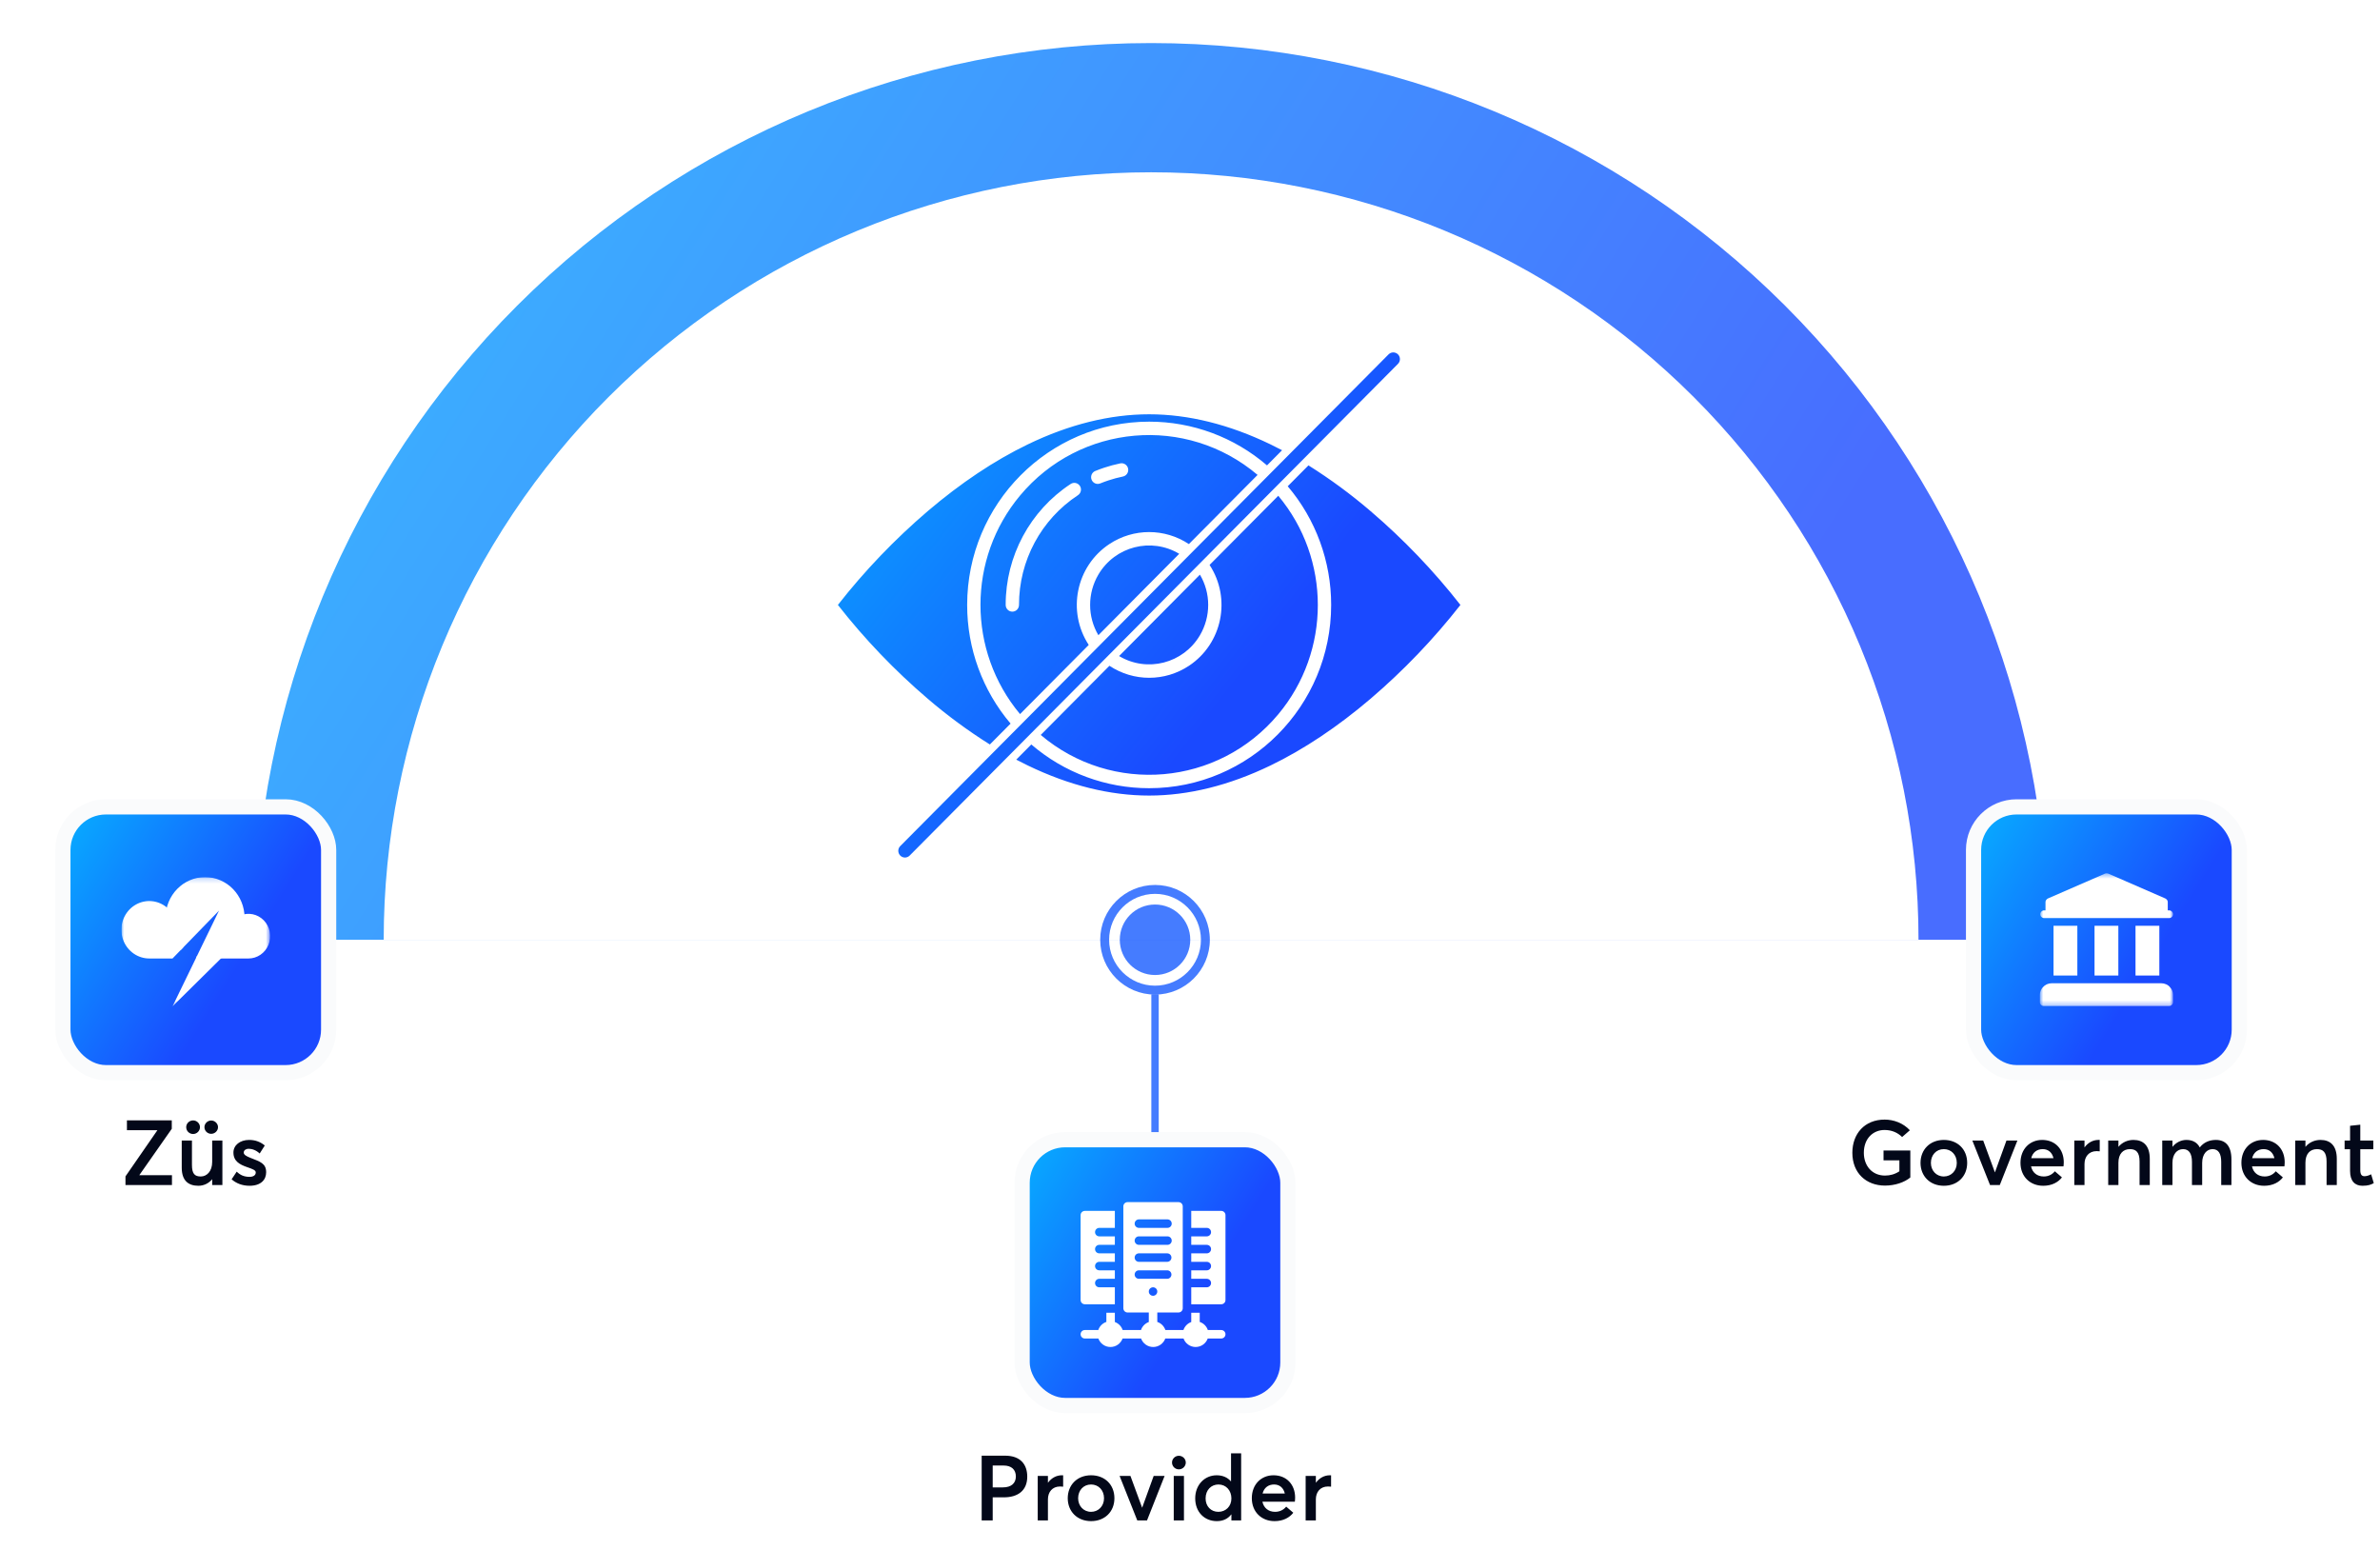 <svg width="470" height="306" viewBox="0 0 470 306" fill="none" xmlns="http://www.w3.org/2000/svg">
<mask id="mask0_10438_18128" style="mask-type:alpha" maskUnits="userSpaceOnUse" x="0" y="0" width="454" height="207">
<rect width="453.866" height="206.443" fill="#D9D9D9"/>
</mask>
<g mask="url(#mask0_10438_18128)">
<path opacity="0.8" d="M404.382 185.566C404.382 138.606 385.727 93.57 352.521 60.364C319.316 27.159 274.279 8.504 227.32 8.504C180.36 8.504 135.324 27.159 102.118 60.364C68.912 93.57 50.258 138.606 50.258 185.566L227.32 185.566H404.382Z" fill="url(#paint0_linear_10438_18128)"/>
<g filter="url(#filter0_d_10438_18128)">
<path d="M378.866 185.566C378.866 165.665 374.946 145.958 367.33 127.572C359.715 109.185 348.552 92.479 334.479 78.406C320.407 64.334 303.701 53.171 285.314 45.555C266.928 37.939 247.221 34.02 227.32 34.02C207.418 34.02 187.712 37.939 169.326 45.555C150.939 53.171 134.233 64.334 120.16 78.406C106.088 92.479 94.925 109.185 87.309 127.572C79.693 145.958 75.773 165.665 75.773 185.566L227.32 185.566H378.866Z" fill="white"/>
</g>
<path fill-rule="evenodd" clip-rule="evenodd" d="M274.213 69.974C274.726 69.457 275.559 69.457 276.072 69.974C276.585 70.49 276.585 71.329 276.072 71.846L179.657 168.925C179.646 168.936 179.635 168.947 179.624 168.958C179.102 169.465 178.269 169.451 177.765 168.925C177.26 168.399 177.274 167.56 177.796 167.052L274.213 69.974ZM195.475 147.006L199.57 142.883C194.027 136.351 190.986 128.04 190.994 119.449C190.994 99.496 207.116 83.261 226.935 83.261C235.467 83.254 243.721 86.317 250.208 91.896L253.182 88.901C252.422 88.501 251.662 88.117 250.904 87.75C242.742 83.806 234.677 81.806 226.934 81.806C219.191 81.806 211.127 83.805 202.964 87.75C196.389 90.928 189.739 95.363 183.197 100.937C176.69 106.501 170.75 112.702 165.465 119.449C170.75 126.198 176.69 132.398 183.197 137.961C187.062 141.277 191.166 144.3 195.475 147.005V147.006ZM248.344 93.776C234.272 81.86 213.271 83.684 201.437 97.852C191.019 110.325 191.019 128.533 201.437 141.005L215.002 127.348C210.664 120.717 212.487 111.802 219.072 107.434C223.837 104.274 230.014 104.274 234.779 107.434L248.345 93.776H248.344ZM212.873 97.782C205.601 102.556 201.22 110.709 201.231 119.45C201.231 120.182 200.642 120.775 199.915 120.775C199.189 120.775 198.6 120.182 198.6 119.45C198.587 109.816 203.416 100.829 211.43 95.568C212.036 95.164 212.852 95.332 213.252 95.942C213.653 96.553 213.486 97.374 212.879 97.776L212.87 97.782H212.873ZM221.754 94.094C220.788 94.294 219.835 94.548 218.899 94.859C218.361 95.037 217.82 95.236 217.29 95.452C216.619 95.733 215.85 95.413 215.571 94.737C215.293 94.061 215.61 93.287 216.281 93.006L216.281 93.006C216.289 93.003 216.296 93 216.304 92.997C216.887 92.759 217.483 92.539 218.077 92.343C219.11 92.002 220.162 91.72 221.227 91.5C221.939 91.354 222.633 91.816 222.779 92.532C222.924 93.249 222.465 93.948 221.754 94.094ZM205.524 145.124C219.595 157.04 240.597 155.214 252.431 141.045C262.848 128.574 262.848 110.366 252.431 97.894L238.866 111.552C243.204 118.183 241.381 127.098 234.796 131.466C230.031 134.626 223.854 134.626 219.088 131.466L205.523 145.124H205.524ZM236.961 113.471C238.03 115.279 238.594 117.344 238.592 119.449L238.591 119.45C238.592 121.558 238.029 123.627 236.961 125.441C233.678 131.013 226.53 132.85 220.996 129.545L236.961 113.471ZM215.276 119.449C215.274 121.554 215.837 123.619 216.907 125.427L232.871 109.353C227.337 106.048 220.189 107.885 216.907 113.457C215.838 115.271 215.276 117.341 215.277 119.449H215.276ZM258.394 91.894C262.703 94.599 266.807 97.622 270.672 100.937V100.938C277.179 106.5 283.119 112.702 288.404 119.45C283.119 126.197 277.179 132.399 270.673 137.962C264.131 143.535 257.481 147.971 250.906 151.149C242.744 155.092 234.679 157.092 226.936 157.092C219.193 157.092 211.128 155.092 202.966 151.149C202.208 150.782 201.448 150.398 200.688 149.998L203.662 147.002C210.149 152.583 218.403 155.645 226.935 155.638C246.753 155.638 262.876 139.404 262.876 119.45C262.883 110.859 259.841 102.548 254.299 96.017L258.394 91.894Z" fill="url(#paint1_linear_10438_18128)"/>
</g>
<rect x="389.734" y="159.326" width="52.484" height="52.484" rx="8.5" fill="url(#paint2_linear_10438_18128)" stroke="#FAFBFC" stroke-width="3"/>
<mask id="mask1_10438_18128" style="mask-type:luminance" maskUnits="userSpaceOnUse" x="402" y="172" width="28" height="27">
<path d="M429.121 172.426H402.832V198.714H429.121V172.426Z" fill="white"/>
</mask>
<g mask="url(#mask1_10438_18128)">
<path d="M413.625 182.805H418.329V192.628H413.625V182.805Z" fill="white"/>
<path d="M405.527 182.805H410.232V192.628H405.527V182.805Z" fill="white"/>
<path d="M421.719 182.805H426.423V192.628H421.719V182.805Z" fill="white"/>
<path d="M428.365 181.285C428.78 181.285 429.126 180.939 429.126 180.524C429.126 180.109 428.78 179.763 428.365 179.763H428.088V178.103C428.088 177.826 427.88 177.549 427.604 177.411L416.327 172.499C416.12 172.43 415.912 172.43 415.705 172.499L404.428 177.411C404.151 177.549 403.944 177.826 403.944 178.103V179.763H403.667C403.252 179.763 402.906 180.109 402.906 180.524C402.906 180.939 403.252 181.285 403.667 181.285H428.434H428.365Z" fill="white"/>
<path d="M405.184 194.152C404.492 194.152 403.87 194.429 403.385 194.983C403.04 195.398 402.832 195.882 402.832 196.435V197.888C402.832 198.303 403.178 198.649 403.593 198.649H428.36C428.775 198.649 429.121 198.303 429.121 197.888V196.435C429.121 195.882 428.913 195.328 428.567 194.983C428.152 194.429 427.46 194.152 426.769 194.152H405.115H405.184Z" fill="white"/>
</g>
<rect x="12.418" y="159.326" width="52.484" height="52.484" rx="8.5" fill="url(#paint3_linear_10438_18128)" stroke="#FAFBFC" stroke-width="3"/>
<path d="M27.532 232.056H33.958V234H24.778V232.29L31.078 223.182V223.164H25.066V221.22H33.922V222.894L27.532 232.02V232.056ZM38.14 223.92C37.366 223.92 36.772 223.308 36.772 222.57C36.772 221.85 37.366 221.238 38.14 221.238C38.878 221.238 39.49 221.85 39.49 222.57C39.49 223.308 38.878 223.92 38.14 223.92ZM41.704 223.884C40.966 223.884 40.372 223.29 40.372 222.57C40.372 221.868 40.966 221.256 41.704 221.256C42.442 221.256 43.054 221.868 43.054 222.57C43.054 223.29 42.442 223.884 41.704 223.884ZM41.902 225.216H43.918V234H41.902V232.848C41.2 233.694 40.21 234.144 39.184 234.144C37.24 234.144 35.89 233.172 35.89 230.562V225.216H37.906V230.022C37.906 231.768 38.446 232.308 39.652 232.308C40.822 232.308 41.902 231.318 41.902 229.428V225.216ZM49.284 234.144C47.862 234.144 46.656 233.676 45.738 232.866L46.746 231.354C47.448 232.038 48.204 232.38 49.284 232.38C50.058 232.38 50.508 232.038 50.508 231.516C50.508 231.066 49.932 230.85 48.78 230.454C47.34 229.95 46.098 229.302 46.098 227.574C46.098 226.134 47.394 225.09 49.194 225.09C50.31 225.09 51.318 225.396 52.29 226.188L51.282 227.772C50.58 227.106 49.77 226.836 49.086 226.836C48.69 226.836 48.132 227.052 48.132 227.592C48.132 228.024 48.672 228.33 49.518 228.654C51.39 229.392 52.56 229.734 52.56 231.48C52.56 232.956 51.516 234.144 49.284 234.144Z" fill="#030819"/>
<path d="M372.245 234.108C368.573 234.108 365.801 231.678 365.801 227.628C365.801 223.866 368.231 221.076 372.173 221.076C373.955 221.076 375.827 221.742 377.159 223.182L375.629 224.514C374.747 223.65 373.595 223.128 372.155 223.128C369.851 223.128 368.069 224.856 368.069 227.628C368.069 230.184 369.689 232.128 372.245 232.128C373.271 232.128 374.225 231.858 375.089 231.282V229.122H371.957V227.178H377.249V232.506C376.079 233.478 374.207 234.108 372.245 234.108ZM383.869 234.144C381.097 234.144 379.261 232.2 379.261 229.626C379.261 227.034 381.097 225.09 383.869 225.09C386.569 225.09 388.477 226.926 388.477 229.626C388.477 232.29 386.569 234.144 383.869 234.144ZM383.869 232.308C385.291 232.308 386.425 231.21 386.425 229.626C386.425 228.006 385.309 226.908 383.869 226.908C382.339 226.908 381.313 228.096 381.313 229.626C381.313 231.12 382.357 232.308 383.869 232.308ZM396.231 225.216H398.391L394.917 234H392.991L389.499 225.216H391.641L393.945 231.48H393.963L396.231 225.216ZM407.551 229.5C407.551 229.824 407.515 230.148 407.497 230.31H401.089C401.359 231.552 402.295 232.308 403.591 232.308C404.617 232.308 405.337 231.84 405.787 231.282L407.191 232.488C406.453 233.442 405.211 234.144 403.483 234.144C400.927 234.144 399.001 232.344 399.001 229.608C399.001 226.908 400.837 225.09 403.285 225.09C405.877 225.09 407.551 226.944 407.551 229.5ZM403.393 226.908C402.277 226.908 401.413 227.538 401.125 228.69H405.517C405.265 227.628 404.545 226.908 403.393 226.908ZM414.4 225.09H414.652V227.34C414.418 227.322 414.184 227.304 414.04 227.304C412.51 227.304 411.646 228.402 411.646 229.842V234H409.63V225.216H411.646V226.548H411.664C412.348 225.612 413.338 225.09 414.4 225.09ZM421.314 225.09C423.24 225.09 424.536 226.188 424.536 228.834V234H422.52V229.356C422.52 227.502 421.818 226.908 420.612 226.908C419.244 226.908 418.344 227.862 418.344 229.59V234H416.328V225.216H418.344V226.44H418.362C419.1 225.558 420.18 225.09 421.314 225.09ZM437.582 225.09C439.508 225.09 440.66 226.296 440.66 228.924V234H438.644V229.428C438.644 227.844 438.122 226.908 436.934 226.908C435.8 226.908 434.882 227.898 434.882 229.626V234H432.866V229.428C432.866 227.844 432.308 226.908 431.12 226.908C429.914 226.908 429.014 227.898 429.014 229.626V234H426.998V225.216H429.014V226.44H429.032C429.752 225.558 430.76 225.09 431.768 225.09C432.956 225.09 433.874 225.558 434.396 226.548H434.432C435.17 225.594 436.286 225.09 437.582 225.09ZM451.18 229.5C451.18 229.824 451.144 230.148 451.126 230.31H444.718C444.988 231.552 445.924 232.308 447.22 232.308C448.246 232.308 448.966 231.84 449.416 231.282L450.82 232.488C450.082 233.442 448.84 234.144 447.112 234.144C444.556 234.144 442.63 232.344 442.63 229.608C442.63 226.908 444.466 225.09 446.914 225.09C449.506 225.09 451.18 226.944 451.18 229.5ZM447.022 226.908C445.906 226.908 445.042 227.538 444.754 228.69H449.146C448.894 227.628 448.174 226.908 447.022 226.908ZM458.245 225.09C460.171 225.09 461.467 226.188 461.467 228.834V234H459.451V229.356C459.451 227.502 458.749 226.908 457.543 226.908C456.175 226.908 455.275 227.862 455.275 229.59V234H453.259V225.216H455.275V226.44H455.293C456.031 225.558 457.111 225.09 458.245 225.09ZM466.539 234.144C465.027 234.144 464.091 233.19 464.091 231.228V226.926H463.011V225.216H464.091V222.3L466.107 222.084V225.216H468.681V226.926H466.107V231.03C466.107 231.93 466.377 232.254 466.953 232.254C467.295 232.254 467.781 232.128 468.249 231.876L468.771 233.622C468.249 233.91 467.691 234.144 466.539 234.144Z" fill="#030819"/>
<path opacity="0.8" fill-rule="evenodd" clip-rule="evenodd" d="M228.824 252.836L228.824 196.393L227.364 196.393L227.364 252.836L228.824 252.836ZM228.093 174.742C234.061 174.742 238.918 179.6 238.918 185.567C238.918 191.534 234.061 196.392 228.093 196.392C222.126 196.392 217.268 191.534 217.268 185.567C217.268 179.6 222.126 174.742 228.093 174.742ZM228.093 194.633C233.093 194.633 237.16 190.567 237.16 185.567C237.16 180.567 233.093 176.501 228.093 176.501C223.093 176.501 219.027 180.567 219.027 185.567C219.027 190.567 223.093 194.633 228.093 194.633ZM221.134 185.567C221.134 181.721 224.247 178.608 228.093 178.608C231.939 178.608 235.052 181.721 235.052 185.567C235.052 189.413 231.939 192.526 228.093 192.526C224.247 192.526 221.134 189.413 221.134 185.567Z" fill="#175BFF"/>
<rect x="201.848" y="225.047" width="52.484" height="52.484" rx="8.5" fill="url(#paint4_linear_10438_18128)" stroke="#FAFBFC" stroke-width="3"/>
<g clip-path="url(#clip0_10438_18128)">
<path d="M241.169 239.104H235.246V242.456H238.319C238.782 242.456 239.157 242.831 239.157 243.294C239.157 243.757 238.782 244.132 238.319 244.132H235.246V245.809H238.319C238.782 245.809 239.157 246.184 239.157 246.647C239.157 247.11 238.782 247.485 238.319 247.485H235.246V249.161H238.319C238.782 249.161 239.157 249.536 239.157 249.999C239.157 250.462 238.782 250.837 238.319 250.837H235.246V252.514H238.319C238.782 252.514 239.157 252.889 239.157 253.352C239.157 253.815 238.782 254.19 238.319 254.19H235.246V257.542H241.169C241.632 257.542 242.007 257.167 242.007 256.704V239.942C242.007 239.479 241.632 239.104 241.169 239.104Z" fill="white"/>
<path d="M214.237 257.542H220.159V254.19H217.086C216.623 254.19 216.248 253.815 216.248 253.352C216.248 252.889 216.623 252.514 217.086 252.514H220.159V250.837H217.086C216.623 250.837 216.248 250.462 216.248 249.999C216.248 249.536 216.623 249.161 217.086 249.161H220.159V247.485H217.086C216.623 247.485 216.248 247.11 216.248 246.647C216.248 246.184 216.623 245.809 217.086 245.809H220.159V244.132H217.086C216.623 244.132 216.248 243.757 216.248 243.294C216.248 242.831 216.623 242.456 217.086 242.456H220.159V239.104H214.237C213.774 239.104 213.398 239.479 213.398 239.942V256.704C213.398 257.167 213.774 257.542 214.237 257.542Z" fill="white"/>
<path d="M241.169 262.627H238.521C238.268 261.876 237.673 261.281 236.922 261.028V259.218H235.246V261.047C234.521 261.31 233.95 261.894 233.703 262.627H230.14C229.886 261.876 229.292 261.281 228.541 261.028V259.163H232.731C233.194 259.163 233.569 258.787 233.569 258.324V238.209C233.569 237.746 233.194 237.371 232.731 237.371H222.674C222.211 237.371 221.836 237.746 221.836 238.209V258.324C221.836 258.787 222.211 259.163 222.674 259.163H226.864V261.047C226.14 261.31 225.568 261.894 225.321 262.627H221.702C221.456 261.894 220.884 261.31 220.159 261.047V259.218H218.483V261.028C217.732 261.281 217.137 261.876 216.884 262.627H214.237C213.774 262.627 213.398 263.002 213.398 263.465C213.398 263.928 213.774 264.303 214.237 264.303H216.903C217.258 265.28 218.195 265.979 219.293 265.979C220.391 265.979 221.329 265.28 221.684 264.303H225.34C225.695 265.28 226.633 265.979 227.73 265.979C228.828 265.979 229.766 265.28 230.121 264.303H233.722C234.077 265.28 235.014 265.979 236.112 265.979C237.21 265.979 238.147 265.28 238.502 264.303H241.169C241.631 264.303 242.007 263.928 242.007 263.465C242.007 263.002 241.631 262.627 241.169 262.627ZM227.703 255.866C227.24 255.866 226.864 255.491 226.864 255.028C226.864 254.565 227.24 254.19 227.703 254.19C228.165 254.19 228.541 254.565 228.541 255.028C228.541 255.491 228.165 255.866 227.703 255.866ZM224.909 240.779H230.552C231.015 240.779 231.39 241.155 231.39 241.618C231.39 242.081 231.015 242.456 230.552 242.456H224.909C224.446 242.456 224.071 242.081 224.071 241.618C224.071 241.155 224.446 240.779 224.909 240.779ZM224.909 244.132H230.552C231.015 244.132 231.39 244.507 231.39 244.97C231.39 245.433 231.015 245.808 230.552 245.808H224.909C224.446 245.808 224.071 245.433 224.071 244.97C224.071 244.507 224.446 244.132 224.909 244.132ZM224.909 247.485H230.496C230.959 247.485 231.334 247.86 231.334 248.323C231.334 248.786 230.959 249.161 230.496 249.161H224.909C224.446 249.161 224.071 248.786 224.071 248.323C224.071 247.86 224.446 247.485 224.909 247.485ZM224.071 251.675C224.071 251.212 224.446 250.837 224.909 250.837H230.496C230.959 250.837 231.334 251.212 231.334 251.675C231.334 252.138 230.959 252.513 230.496 252.513H224.909C224.446 252.513 224.071 252.138 224.071 251.675Z" fill="white"/>
</g>
<path d="M193.86 300.219V287.439H198.486C201.546 287.439 202.86 289.203 202.86 291.579C202.86 294.351 200.988 295.665 198.234 295.665H196.038V300.219H193.86ZM196.038 293.703H198.018C199.8 293.703 200.61 292.803 200.61 291.543C200.61 290.193 199.746 289.383 198.18 289.383H196.038V293.703ZM209.698 291.309H209.95V293.559C209.716 293.541 209.482 293.523 209.338 293.523C207.808 293.523 206.944 294.621 206.944 296.061V300.219H204.928V291.435H206.944V292.767H206.962C207.646 291.831 208.636 291.309 209.698 291.309ZM215.465 300.363C212.693 300.363 210.857 298.419 210.857 295.845C210.857 293.253 212.693 291.309 215.465 291.309C218.165 291.309 220.073 293.145 220.073 295.845C220.073 298.509 218.165 300.363 215.465 300.363ZM215.465 298.527C216.887 298.527 218.021 297.429 218.021 295.845C218.021 294.225 216.905 293.127 215.465 293.127C213.935 293.127 212.909 294.315 212.909 295.845C212.909 297.339 213.953 298.527 215.465 298.527ZM227.827 291.435H229.987L226.513 300.219H224.587L221.095 291.435H223.237L225.541 297.699H225.559L227.827 291.435ZM232.799 290.139C232.043 290.139 231.449 289.527 231.449 288.789C231.449 288.069 232.043 287.457 232.799 287.457C233.555 287.457 234.167 288.069 234.167 288.789C234.167 289.527 233.555 290.139 232.799 290.139ZM231.791 300.219V291.435H233.807V300.219H231.791ZM243.103 286.971H245.101V300.219H243.175V299.049H243.139C242.491 299.895 241.537 300.363 240.295 300.363C237.865 300.363 236.029 298.581 236.029 295.863C236.029 293.217 237.865 291.309 240.277 291.309C241.429 291.309 242.401 291.723 243.067 292.497H243.103V286.971ZM240.601 298.527C242.041 298.527 243.175 297.465 243.175 295.881C243.175 294.315 242.131 293.127 240.619 293.127C239.215 293.127 238.081 294.189 238.081 295.881C238.081 297.429 239.125 298.527 240.601 298.527ZM255.759 295.719C255.759 296.043 255.723 296.367 255.705 296.529H249.297C249.567 297.771 250.503 298.527 251.799 298.527C252.825 298.527 253.545 298.059 253.995 297.501L255.399 298.707C254.661 299.661 253.419 300.363 251.691 300.363C249.135 300.363 247.209 298.563 247.209 295.827C247.209 293.127 249.045 291.309 251.493 291.309C254.085 291.309 255.759 293.163 255.759 295.719ZM251.601 293.127C250.485 293.127 249.621 293.757 249.333 294.909H253.725C253.473 293.847 252.753 293.127 251.601 293.127ZM262.608 291.309H262.86V293.559C262.626 293.541 262.392 293.523 262.248 293.523C260.718 293.523 259.854 294.621 259.854 296.061V300.219H257.838V291.435H259.854V292.767H259.872C260.556 291.831 261.546 291.309 262.608 291.309Z" fill="#030819"/>
<g clip-path="url(#clip1_10438_18128)">
<mask id="mask2_10438_18128" style="mask-type:luminance" maskUnits="userSpaceOnUse" x="23" y="173" width="31" height="26">
<path d="M53.35 173.197H23.969V198.713H53.35V173.197Z" fill="white"/>
</mask>
<g mask="url(#mask2_10438_18128)">
<path fill-rule="evenodd" clip-rule="evenodd" d="M40.496 189.264H49.066C49.913 189.264 50.742 189.005 51.446 188.52C52.151 188.036 52.7 187.347 53.024 186.541C53.349 185.735 53.433 184.848 53.268 183.993C53.103 183.137 52.694 182.352 52.095 181.735C51.496 181.118 50.733 180.698 49.901 180.528C49.07 180.358 48.209 180.445 47.426 180.779C46.643 181.113 45.974 181.678 45.503 182.403C45.032 183.129 44.781 183.981 44.781 184.854C44.78 186.023 44.328 187.144 43.525 187.971C42.722 188.798 41.632 189.263 40.496 189.264Z" fill="white"/>
<path d="M26.417 188.306C27.323 188.93 28.388 189.262 29.478 189.262C31.641 189.262 32.751 189.262 34.069 189.262L36.17 187.1C35.408 186.105 34.988 184.871 34.987 183.592C34.987 182.471 34.664 181.374 34.058 180.442C33.453 179.509 32.593 178.783 31.586 178.353C30.579 177.924 29.472 177.812 28.403 178.031C27.334 178.25 26.353 178.79 25.582 179.583C24.812 180.376 24.287 181.386 24.075 182.486C23.862 183.586 23.971 184.726 24.388 185.762C24.805 186.798 25.511 187.683 26.417 188.306Z" fill="white"/>
<path d="M40.496 173.197C36.186 173.197 32.691 176.794 32.691 181.23C32.691 183.809 33.873 186.105 35.709 187.574L43.25 179.812L38.756 189.062C38.825 189.078 38.895 189.094 38.966 189.108L41.261 191.231L44.725 187.982C45.454 187.498 46.099 186.891 46.634 186.191C47.678 184.825 48.3 183.102 48.3 181.23C48.3 176.794 44.806 173.197 40.496 173.197Z" fill="white"/>
<path d="M34.07 198.714L45.624 187.295L38.891 188.791L34.07 198.714Z" fill="white"/>
</g>
</g>
<defs>
<filter id="filter0_d_10438_18128" x="51.173" y="9.42" width="352.294" height="200.747" filterUnits="userSpaceOnUse" color-interpolation-filters="sRGB">
<feFlood flood-opacity="0" result="BackgroundImageFix"/>
<feColorMatrix in="SourceAlpha" type="matrix" values="0 0 0 0 0 0 0 0 0 0 0 0 0 0 0 0 0 0 127 0" result="hardAlpha"/>
<feMorphology radius="1" operator="dilate" in="SourceAlpha" result="effect1_dropShadow_10438_18128"/>
<feOffset/>
<feGaussianBlur stdDeviation="11.8"/>
<feComposite in2="hardAlpha" operator="out"/>
<feColorMatrix type="matrix" values="0 0 0 0 0 0 0 0 0 0 0 0 0 0 0 0 0 0 0.1 0"/>
<feBlend mode="normal" in2="BackgroundImageFix" result="effect1_dropShadow_10438_18128"/>
<feBlend mode="normal" in="SourceGraphic" in2="effect1_dropShadow_10438_18128" result="shape"/>
</filter>
<linearGradient id="paint0_linear_10438_18128" x1="-32.337" y1="-103.16" x2="344.11" y2="131.971" gradientUnits="userSpaceOnUse">
<stop stop-color="#00D3FF"/>
<stop offset="1" stop-color="#1A49FF"/>
</linearGradient>
<linearGradient id="paint1_linear_10438_18128" x1="136.791" y1="38.135" x2="250.859" y2="125.951" gradientUnits="userSpaceOnUse">
<stop stop-color="#00D3FF"/>
<stop offset="1" stop-color="#1A49FF"/>
</linearGradient>
<linearGradient id="paint2_linear_10438_18128" x1="379.693" y1="145.222" x2="432.297" y2="178.079" gradientUnits="userSpaceOnUse">
<stop stop-color="#00D3FF"/>
<stop offset="1" stop-color="#1A49FF"/>
</linearGradient>
<linearGradient id="paint3_linear_10438_18128" x1="2.376" y1="145.222" x2="54.98" y2="178.079" gradientUnits="userSpaceOnUse">
<stop stop-color="#00D3FF"/>
<stop offset="1" stop-color="#1A49FF"/>
</linearGradient>
<linearGradient id="paint4_linear_10438_18128" x1="191.806" y1="210.943" x2="244.41" y2="243.8" gradientUnits="userSpaceOnUse">
<stop stop-color="#00D3FF"/>
<stop offset="1" stop-color="#1A49FF"/>
</linearGradient>
<clipPath id="clip0_10438_18128">
<rect width="28.608" height="28.608" fill="white" transform="translate(213.398 237.371)"/>
</clipPath>
<clipPath id="clip1_10438_18128">
<rect width="29.381" height="25.515" fill="white" transform="translate(23.969 173.197)"/>
</clipPath>
</defs>
</svg>
